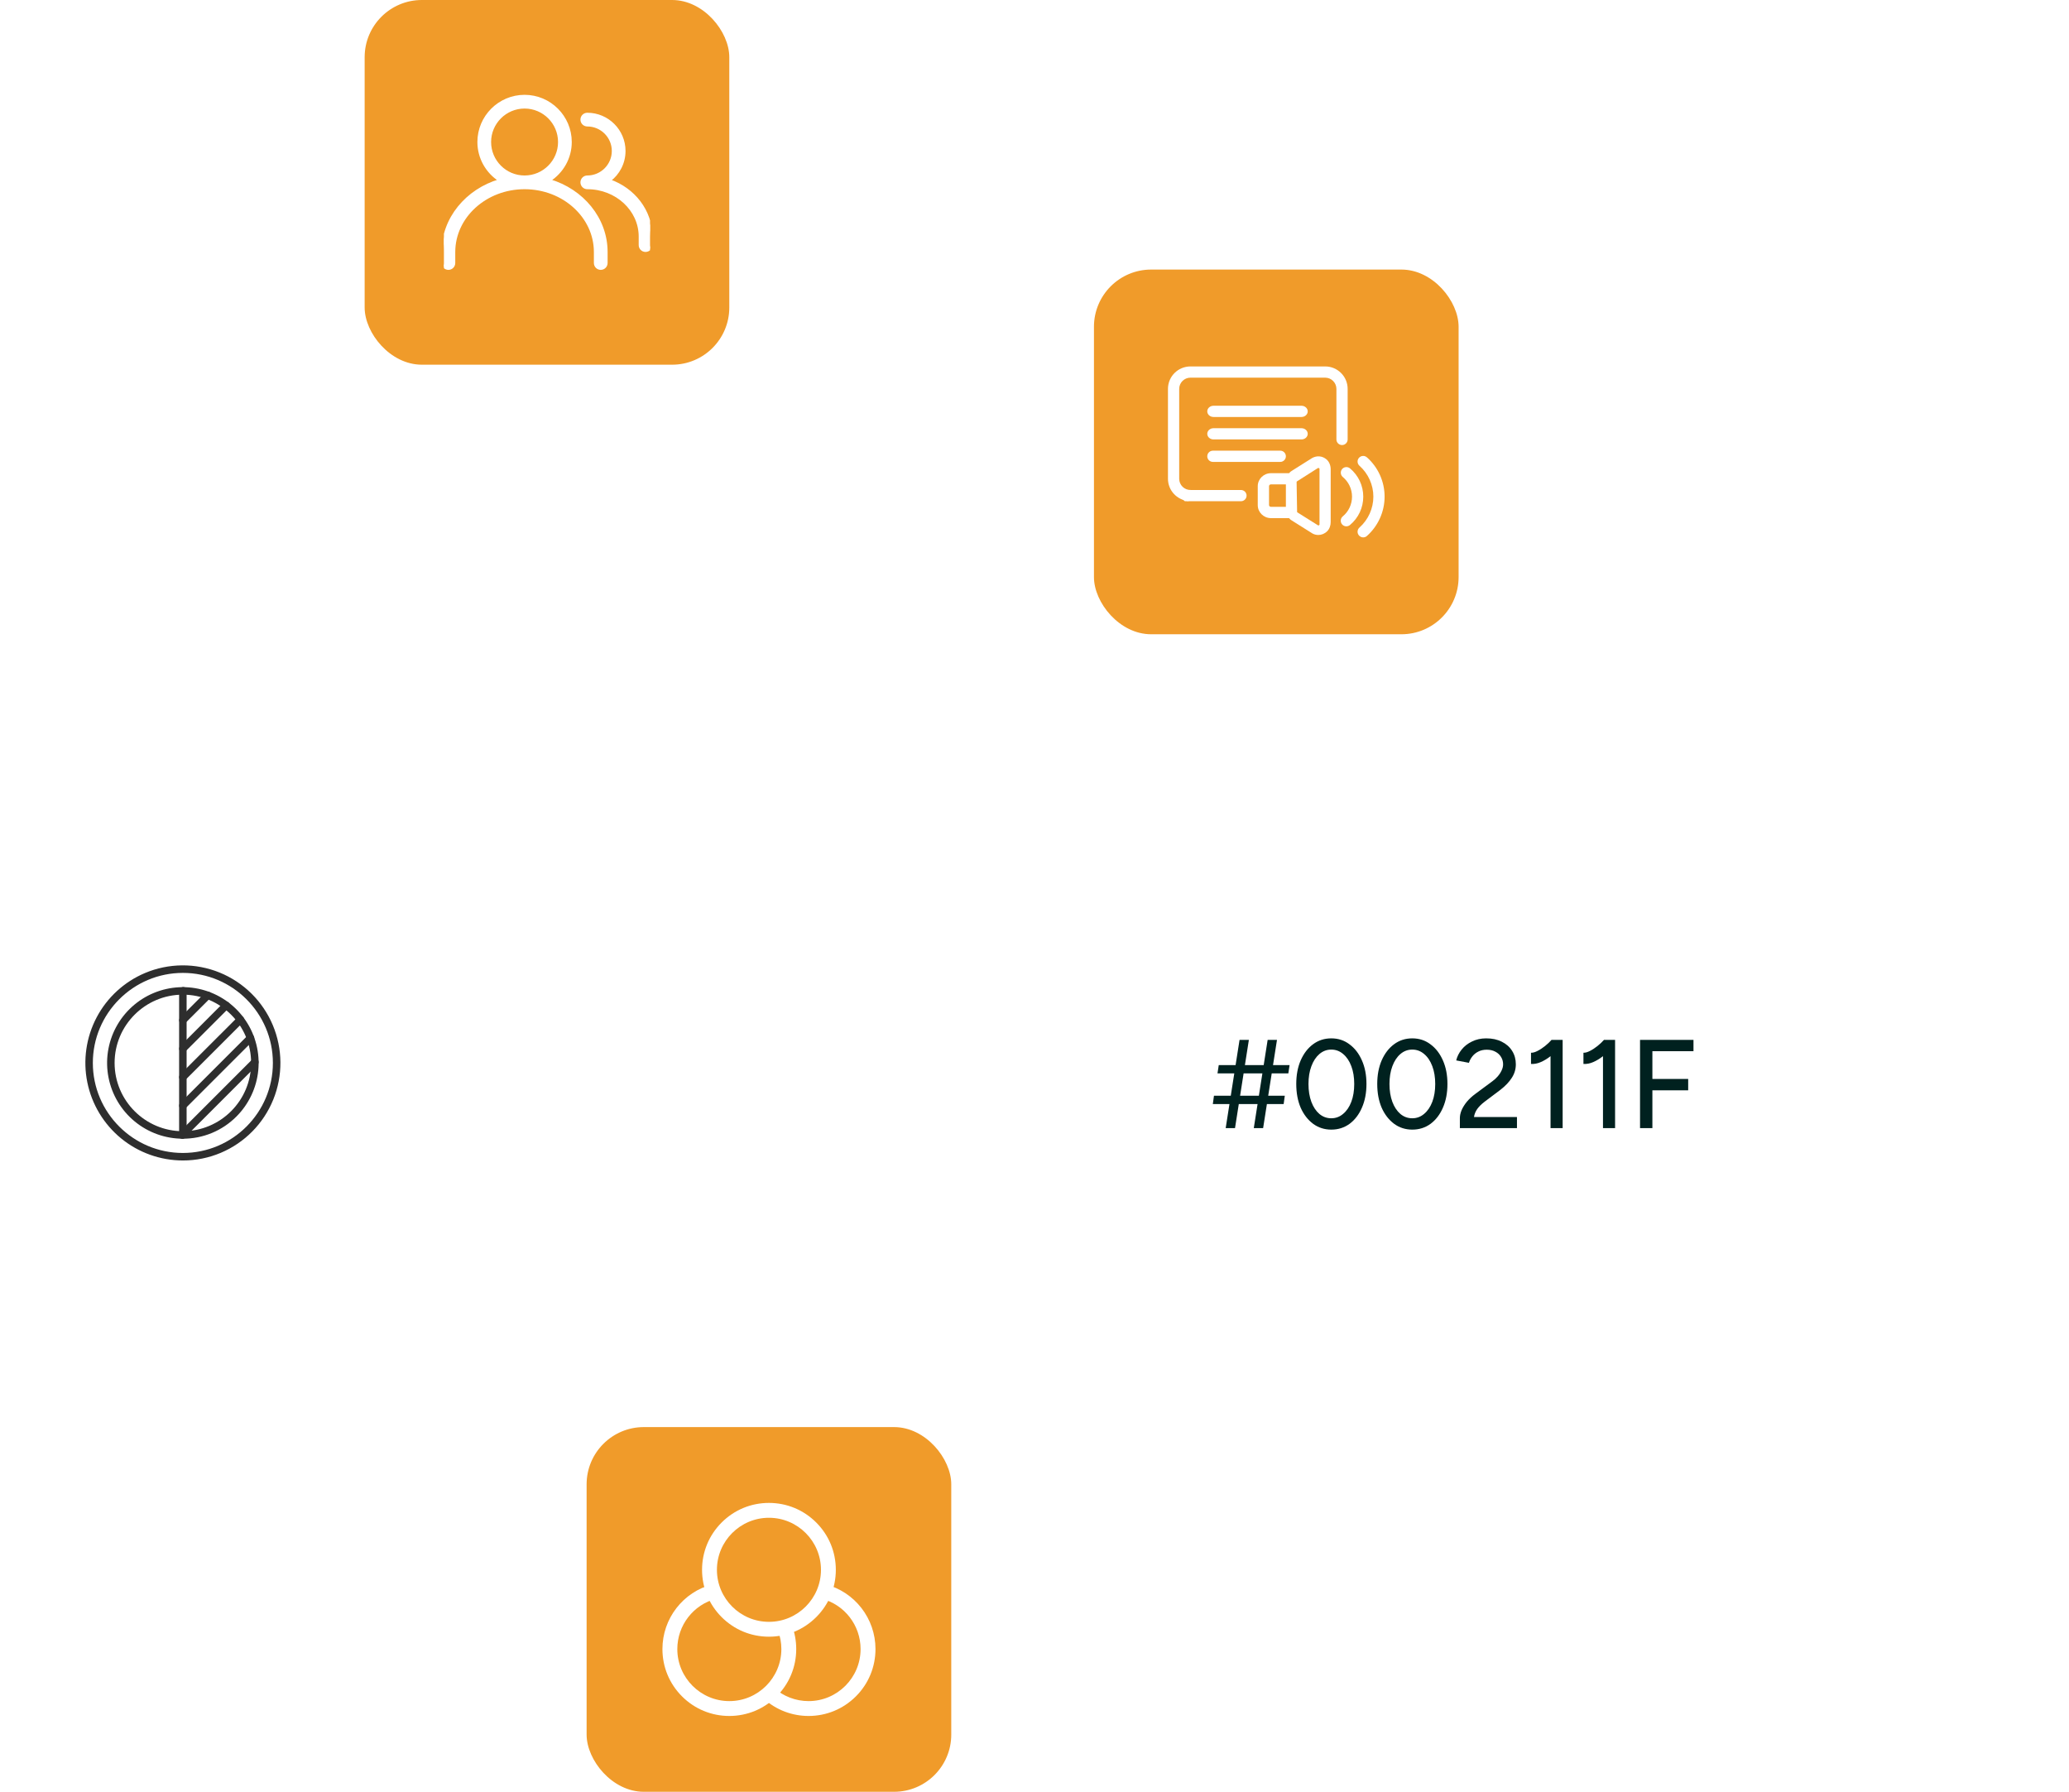 <svg width="261" height="226" viewBox="0 0 261 226" fill="none" xmlns="http://www.w3.org/2000/svg">
<rect x="46" width="46" height="46" rx="7.216" fill="#F09B2A"/>
<g clip-path="url(#clip0_283_1666)">
<path d="M66.174 12.11C69.373 12.11 71.977 14.714 71.977 17.913C71.977 19.945 70.913 21.715 69.329 22.748C73.474 23.976 76.498 27.552 76.498 31.785V33.174C76.498 33.569 76.177 33.889 75.782 33.889C75.388 33.889 75.067 33.569 75.067 33.174V31.785C75.067 27.349 71.091 23.715 66.174 23.715C61.257 23.715 57.281 27.349 57.28 31.785V33.174C57.28 33.569 56.96 33.889 56.565 33.889C56.171 33.889 55.85 33.569 55.85 33.174V31.785C55.85 27.552 58.873 23.977 63.018 22.748C61.434 21.715 60.372 19.945 60.372 17.913C60.372 14.714 62.974 12.11 66.174 12.11ZM66.174 13.541C63.763 13.541 61.802 15.502 61.802 17.913C61.802 20.324 63.763 22.284 66.174 22.284C68.585 22.284 70.546 20.324 70.546 17.913C70.546 15.502 68.585 13.541 66.174 13.541Z" fill="white" stroke="white" stroke-width="0.3"/>
<path d="M74.087 14.371C76.664 14.371 78.759 16.467 78.759 19.043C78.759 20.563 78.027 21.911 76.9 22.765C79.957 23.834 82.15 26.592 82.15 29.833V30.913C82.15 31.308 81.829 31.628 81.435 31.628C81.04 31.628 80.72 31.308 80.72 30.913V29.833C80.72 26.47 77.756 23.715 74.087 23.715C73.692 23.715 73.371 23.395 73.371 23C73.371 22.605 73.692 22.284 74.087 22.284C75.874 22.284 77.328 20.83 77.328 19.043C77.328 17.256 75.874 15.802 74.087 15.802C73.692 15.802 73.371 15.482 73.371 15.087C73.371 14.692 73.692 14.371 74.087 14.371Z" fill="white" stroke="white" stroke-width="0.3"/>
</g>
<g filter="url(#filter0_d_283_1666)">
<rect x="1" y="112" width="41" height="41" rx="5.379" fill="white"/>
<path d="M21.5 142.058C19.289 142.058 17.146 141.292 15.436 139.889C13.727 138.486 12.557 136.534 12.126 134.365C11.694 132.196 12.028 129.945 13.07 127.995C14.113 126.045 15.799 124.516 17.842 123.67C19.885 122.824 22.158 122.712 24.274 123.354C26.39 123.996 28.218 125.352 29.447 127.19C30.675 129.029 31.229 131.237 31.012 133.437C30.795 135.638 29.822 137.695 28.258 139.259C27.373 140.149 26.32 140.855 25.16 141.336C23.999 141.816 22.756 142.062 21.5 142.058ZM21.5 123.889C16.752 123.889 12.888 127.752 12.888 132.5C12.888 137.249 16.752 141.112 21.5 141.112C26.248 141.112 30.111 137.249 30.111 132.5C30.111 127.752 26.248 123.889 21.5 123.889Z" fill="#2E2E2E"/>
<path d="M21.5 123.997C21.406 123.997 21.315 123.969 21.237 123.917C21.159 123.865 21.098 123.791 21.063 123.705C21.027 123.618 21.017 123.523 21.036 123.431C21.054 123.34 21.099 123.255 21.165 123.189L21.273 123.081C21.362 122.993 21.482 122.942 21.608 122.942C21.733 122.942 21.854 122.992 21.943 123.081C22.032 123.17 22.082 123.29 22.082 123.416C22.082 123.541 22.032 123.662 21.944 123.751L21.835 123.858C21.791 123.902 21.739 123.937 21.681 123.961C21.624 123.985 21.562 123.997 21.5 123.997Z" fill="#2E2E2E"/>
<path d="M21.5 127.588C21.407 127.588 21.315 127.56 21.237 127.508C21.16 127.456 21.099 127.382 21.063 127.296C21.027 127.209 21.018 127.114 21.036 127.022C21.054 126.931 21.099 126.846 21.166 126.78L24.307 123.639C24.351 123.595 24.403 123.56 24.46 123.536C24.518 123.512 24.58 123.5 24.642 123.5C24.704 123.5 24.765 123.512 24.823 123.536C24.88 123.56 24.933 123.595 24.977 123.639C25.02 123.683 25.055 123.735 25.079 123.792C25.103 123.85 25.115 123.911 25.115 123.974C25.115 124.036 25.103 124.097 25.079 124.155C25.055 124.212 25.02 124.264 24.976 124.308L21.834 127.449C21.746 127.538 21.625 127.588 21.5 127.588Z" fill="#2E2E2E"/>
<path d="M21.5 131.178C21.407 131.178 21.315 131.15 21.238 131.098C21.16 131.046 21.099 130.973 21.064 130.886C21.028 130.8 21.018 130.705 21.037 130.613C21.055 130.522 21.1 130.437 21.166 130.371L26.629 124.907C26.717 124.818 26.838 124.769 26.963 124.769C27.089 124.769 27.209 124.818 27.298 124.907C27.387 124.996 27.436 125.116 27.436 125.242C27.436 125.367 27.387 125.488 27.298 125.576L21.834 131.04C21.746 131.129 21.625 131.178 21.5 131.178Z" fill="#2E2E2E"/>
<path d="M21.5 134.769C21.406 134.769 21.315 134.741 21.237 134.689C21.159 134.637 21.098 134.563 21.063 134.477C21.027 134.39 21.017 134.295 21.036 134.203C21.054 134.112 21.099 134.027 21.165 133.961L28.424 126.704C28.513 126.615 28.633 126.565 28.759 126.565C28.884 126.565 29.005 126.615 29.093 126.704C29.182 126.793 29.232 126.913 29.232 127.039C29.232 127.164 29.182 127.285 29.093 127.373L21.834 134.63C21.791 134.674 21.738 134.709 21.681 134.733C21.624 134.757 21.562 134.769 21.5 134.769Z" fill="#2E2E2E"/>
<path d="M21.5 138.359C21.407 138.359 21.315 138.331 21.237 138.279C21.16 138.227 21.099 138.154 21.063 138.067C21.027 137.981 21.018 137.886 21.036 137.794C21.054 137.702 21.099 137.618 21.166 137.552L29.692 129.024C29.736 128.98 29.788 128.946 29.846 128.922C29.903 128.898 29.965 128.886 30.027 128.886C30.089 128.886 30.15 128.898 30.208 128.922C30.265 128.946 30.317 128.98 30.361 129.024C30.405 129.068 30.44 129.12 30.464 129.178C30.488 129.235 30.5 129.297 30.5 129.359C30.5 129.421 30.488 129.483 30.464 129.54C30.44 129.597 30.405 129.65 30.361 129.694L21.834 138.221C21.791 138.265 21.739 138.3 21.681 138.323C21.624 138.347 21.562 138.359 21.5 138.359Z" fill="#2E2E2E"/>
<path d="M21.392 142.058C21.299 142.058 21.207 142.03 21.129 141.978C21.051 141.927 20.99 141.853 20.954 141.766C20.918 141.679 20.909 141.584 20.927 141.492C20.945 141.4 20.99 141.316 21.056 141.25L30.25 132.057C30.338 131.968 30.459 131.918 30.584 131.918C30.71 131.918 30.83 131.968 30.919 132.057C31.008 132.145 31.057 132.266 31.057 132.391C31.057 132.517 31.008 132.637 30.919 132.726L21.727 141.919C21.638 142.008 21.518 142.057 21.392 142.058Z" fill="#2E2E2E"/>
<path d="M21.5 142.058C21.375 142.058 21.254 142.008 21.165 141.92C21.077 141.831 21.027 141.711 21.027 141.585V123.416C21.027 123.29 21.077 123.17 21.165 123.081C21.254 122.992 21.375 122.942 21.5 122.942C21.625 122.942 21.746 122.992 21.835 123.081C21.923 123.17 21.973 123.29 21.973 123.416V141.585C21.973 141.711 21.923 141.831 21.835 141.92C21.746 142.008 21.625 142.058 21.5 142.058Z" fill="#2E2E2E"/>
<path d="M21.5 144.803C18.662 144.801 15.911 143.818 13.714 142.021C11.518 140.224 10.01 137.722 9.446 134.94C8.883 132.159 9.298 129.268 10.622 126.757C11.946 124.246 14.097 122.271 16.711 121.164C19.718 119.894 23.105 119.871 26.129 121.098C29.153 122.326 31.566 124.705 32.836 127.711C34.106 130.718 34.129 134.105 32.902 137.129C31.674 140.153 29.295 142.566 26.289 143.836C24.774 144.477 23.145 144.806 21.5 144.803ZM21.5 121.144C15.238 121.144 10.144 126.238 10.144 132.5C10.144 138.762 15.238 143.856 21.5 143.856C27.762 143.856 32.856 138.762 32.856 132.5C32.856 126.238 27.762 121.144 21.5 121.144Z" fill="#2E2E2E"/>
</g>
<g filter="url(#filter1_d_283_1666)">
<rect x="116" y="114" width="135.674" height="39.218" rx="6.36" fill="white"/>
<path d="M158.163 139.109L159.912 127.98H161.089L159.34 139.109H158.163ZM152.996 136.073L153.139 135.023H162.074L161.931 136.073H152.996ZM154.618 139.109L156.367 127.98H157.543L155.794 139.109H154.618ZM153.584 132.209L153.743 131.16H162.679L162.52 132.209H153.584ZM167.94 139.3C167.081 139.3 166.318 139.056 165.65 138.569C164.982 138.071 164.458 137.392 164.076 136.534C163.705 135.665 163.52 134.668 163.52 133.545C163.52 132.421 163.705 131.43 164.076 130.571C164.458 129.702 164.977 129.024 165.634 128.536C166.302 128.038 167.071 127.789 167.94 127.789C168.809 127.789 169.572 128.038 170.229 128.536C170.897 129.024 171.422 129.702 171.803 130.571C172.185 131.43 172.376 132.421 172.376 133.545C172.376 134.668 172.185 135.665 171.803 136.534C171.432 137.392 170.913 138.071 170.245 138.569C169.577 139.056 168.809 139.3 167.94 139.3ZM167.94 137.869C168.502 137.869 169 137.684 169.434 137.313C169.879 136.942 170.224 136.433 170.468 135.786C170.712 135.14 170.833 134.393 170.833 133.545C170.833 132.697 170.712 131.949 170.468 131.303C170.224 130.646 169.879 130.132 169.434 129.761C169 129.39 168.502 129.204 167.94 129.204C167.378 129.204 166.88 129.39 166.445 129.761C166.011 130.132 165.671 130.646 165.428 131.303C165.184 131.949 165.062 132.697 165.062 133.545C165.062 134.393 165.184 135.145 165.428 135.802C165.671 136.449 166.011 136.958 166.445 137.329C166.88 137.689 167.378 137.869 167.94 137.869ZM178.156 139.3C177.298 139.3 176.535 139.056 175.867 138.569C175.199 138.071 174.674 137.392 174.293 136.534C173.922 135.665 173.736 134.668 173.736 133.545C173.736 132.421 173.922 131.43 174.293 130.571C174.674 129.702 175.194 129.024 175.851 128.536C176.519 128.038 177.287 127.789 178.156 127.789C179.025 127.789 179.789 128.038 180.446 128.536C181.114 129.024 181.638 129.702 182.02 130.571C182.401 131.43 182.592 132.421 182.592 133.545C182.592 134.668 182.401 135.665 182.02 136.534C181.649 137.392 181.129 138.071 180.462 138.569C179.794 139.056 179.025 139.3 178.156 139.3ZM178.156 137.869C178.718 137.869 179.216 137.684 179.651 137.313C180.096 136.942 180.44 136.433 180.684 135.786C180.928 135.14 181.05 134.393 181.05 133.545C181.05 132.697 180.928 131.949 180.684 131.303C180.44 130.646 180.096 130.132 179.651 129.761C179.216 129.39 178.718 129.204 178.156 129.204C177.594 129.204 177.096 129.39 176.662 129.761C176.227 130.132 175.888 130.646 175.644 131.303C175.4 131.949 175.279 132.697 175.279 133.545C175.279 134.393 175.4 135.145 175.644 135.802C175.888 136.449 176.227 136.958 176.662 137.329C177.096 137.689 177.594 137.869 178.156 137.869ZM184.159 139.109V137.853C184.159 137.525 184.234 137.186 184.382 136.836C184.541 136.475 184.764 136.12 185.05 135.771C185.347 135.421 185.696 135.097 186.099 134.801L188.246 133.211C188.5 133.031 188.728 132.824 188.929 132.591C189.141 132.347 189.306 132.098 189.422 131.843C189.549 131.578 189.613 131.319 189.613 131.064C189.613 130.725 189.528 130.418 189.359 130.142C189.189 129.856 188.95 129.633 188.643 129.474C188.336 129.305 187.97 129.22 187.546 129.22C187.143 129.22 186.788 129.3 186.481 129.459C186.184 129.607 185.935 129.808 185.734 130.063C185.532 130.317 185.389 130.587 185.304 130.874L183.698 130.571C183.815 130.084 184.043 129.628 184.382 129.204C184.721 128.78 185.156 128.441 185.686 128.187C186.216 127.922 186.815 127.789 187.482 127.789C188.246 127.789 188.903 127.932 189.454 128.218C190.016 128.494 190.45 128.881 190.758 129.379C191.065 129.867 191.219 130.428 191.219 131.064C191.219 131.679 191.049 132.246 190.71 132.766C190.381 133.285 189.904 133.788 189.279 134.276L187.292 135.771C186.899 136.067 186.587 136.375 186.354 136.693C186.131 137.011 185.993 137.35 185.94 137.71H191.362V139.109H184.159ZM195.598 139.109V128.823L195.741 127.98H197.125V139.109H195.598ZM193.134 131.017V129.602C193.367 129.612 193.637 129.538 193.945 129.379C194.263 129.22 194.581 129.013 194.899 128.759C195.217 128.505 195.498 128.24 195.741 127.964L196.711 129.013C196.351 129.395 195.975 129.739 195.582 130.047C195.19 130.354 194.787 130.598 194.374 130.778C193.971 130.958 193.558 131.038 193.134 131.017ZM202.213 139.109V128.823L202.356 127.98H203.739V139.109H202.213ZM199.748 131.017V129.602C199.981 129.612 200.252 129.538 200.559 129.379C200.877 129.22 201.195 129.013 201.513 128.759C201.831 128.505 202.112 128.24 202.356 127.964L203.326 129.013C202.965 129.395 202.589 129.739 202.197 130.047C201.805 130.354 201.402 130.598 200.988 130.778C200.586 130.958 200.172 131.038 199.748 131.017ZM206.887 139.109V127.98H213.629V129.411H208.445V132.909H212.961V134.34H208.445V139.109H206.887Z" fill="#00211F"/>
</g>
<rect x="138" y="34" width="46" height="46" rx="7.216" fill="#F09B2A"/>
<path d="M150.729 62.015C150.595 61.88 150.417 61.795 150.226 61.802C149.419 61.83 148.753 61.186 148.753 60.385V49.052C148.753 48.273 149.39 47.635 150.17 47.635H167.17C167.949 47.635 168.586 48.273 168.586 49.052V55.427C168.586 55.817 168.905 56.135 169.295 56.135C169.684 56.135 170.003 55.817 170.003 55.427V49.052C170.003 47.487 168.735 46.219 167.17 46.219H150.17C148.604 46.219 147.336 47.487 147.336 49.052V60.385C147.336 61.845 148.448 63.049 149.915 63.205" fill="white"/>
<path d="M149.461 63.219H156.545C156.934 63.219 157.253 62.901 157.253 62.511C157.253 62.121 156.934 61.803 156.545 61.803H149.461C149.072 61.803 148.753 62.121 148.753 62.511" fill="white"/>
<path d="M165.533 57.764L163.026 59.344C162.863 59.429 162.721 59.549 162.608 59.684H160.327C159.406 59.684 158.663 60.421 158.663 61.32V63.714C158.663 64.614 159.406 65.351 160.327 65.351H162.608C162.721 65.485 162.856 65.599 162.976 65.662L165.569 67.291C165.803 67.419 166.058 67.476 166.306 67.476C166.702 67.476 167.106 67.32 167.418 67.008C167.722 66.711 167.864 66.272 167.864 65.847V59.202C167.864 58.728 167.694 58.253 167.333 57.941C166.823 57.509 166.143 57.431 165.519 57.772L165.533 57.764ZM162.211 63.927H160.334C160.2 63.927 160.086 63.828 160.086 63.707V61.313C160.086 61.193 160.2 61.094 160.334 61.094H162.211V63.927ZM166.461 66.13C166.461 66.13 166.461 66.201 166.398 66.243C166.369 66.257 166.313 66.286 166.284 66.272L163.678 64.635L163.628 64.6L163.564 60.803L163.586 60.732L166.235 59.047C166.235 59.047 166.291 59.025 166.313 59.025C166.348 59.025 166.376 59.039 166.391 59.047C166.454 59.082 166.454 59.139 166.454 59.16V66.13H166.461Z" fill="white"/>
<path d="M172.432 57.687C172.142 57.425 171.696 57.453 171.434 57.744C171.172 58.034 171.2 58.48 171.49 58.742C172.602 59.734 173.247 61.158 173.247 62.638C173.247 64.119 172.61 65.549 171.49 66.541C171.2 66.803 171.172 67.249 171.434 67.54C171.575 67.696 171.767 67.781 171.965 67.781C172.135 67.781 172.298 67.724 172.432 67.604C173.849 66.343 174.664 64.537 174.664 62.638C174.664 60.74 173.849 58.941 172.432 57.68V57.687Z" fill="white"/>
<path d="M170.3 59.076C169.996 58.828 169.549 58.87 169.301 59.168C169.054 59.465 169.096 59.919 169.394 60.166C170.13 60.783 170.555 61.682 170.555 62.646C170.555 63.609 170.13 64.516 169.386 65.132C169.089 65.38 169.046 65.826 169.294 66.131C169.436 66.301 169.634 66.386 169.84 66.386C169.996 66.386 170.159 66.329 170.293 66.223C171.363 65.337 171.972 64.034 171.972 62.646C171.972 61.257 171.363 59.961 170.3 59.076Z" fill="white"/>
<path d="M164.18 51.178H153.081C152.649 51.178 152.294 51.496 152.294 51.886C152.294 52.276 152.649 52.594 153.081 52.594H164.18C164.612 52.594 164.967 52.276 164.967 51.886C164.967 51.496 164.612 51.178 164.18 51.178Z" fill="white"/>
<path d="M164.18 54.01H153.081C152.649 54.01 152.294 54.328 152.294 54.718C152.294 55.108 152.649 55.426 153.081 55.426H164.18C164.612 55.426 164.967 55.108 164.967 54.718C164.967 54.328 164.612 54.01 164.18 54.01Z" fill="white"/>
<path d="M161.503 56.844H153.003C152.613 56.844 152.294 57.163 152.294 57.552C152.294 57.942 152.613 58.26 153.003 58.26H161.503C161.892 58.26 162.211 57.942 162.211 57.552C162.211 57.163 161.892 56.844 161.503 56.844Z" fill="white"/>
<rect x="74" y="180" width="46" height="46" rx="7.216" fill="#F09B2A"/>
<path d="M97 206.438C94.746 206.438 92.627 205.561 91.034 203.967C89.44 202.373 88.562 200.255 88.562 198.001C88.562 195.747 89.44 193.628 91.034 192.035C92.627 190.441 94.746 189.563 97 189.563C99.254 189.563 101.372 190.441 102.966 192.035C104.56 193.628 105.438 195.747 105.438 198.001C105.438 200.255 104.56 202.373 102.966 203.967C101.372 205.561 99.254 206.438 97 206.438ZM97 191.438C93.381 191.438 90.438 194.382 90.438 198.001C90.438 201.62 93.381 204.563 97 204.563C100.619 204.563 103.563 201.62 103.563 198.001C103.563 194.382 100.619 191.438 97 191.438Z" fill="white"/>
<path d="M92.001 216.436C89.748 216.436 87.629 215.558 86.035 213.965C84.441 212.371 83.564 210.252 83.564 207.998C83.564 204.147 86.166 200.787 89.894 199.827L90.362 201.642C87.464 202.388 85.442 205.002 85.442 207.998C85.442 211.617 88.386 214.561 92.005 214.561C95.624 214.561 98.567 211.617 98.567 207.998C98.567 207.192 98.421 206.401 98.136 205.655L99.888 204.983C100.255 205.943 100.442 206.96 100.442 207.995C100.442 210.248 99.565 212.367 97.971 213.961C96.374 215.558 94.255 216.436 92.001 216.436Z" fill="white"/>
<path d="M101.999 216.436C99.921 216.436 97.922 215.675 96.374 214.287L97.623 212.888C98.826 213.965 100.379 214.561 101.999 214.561C105.618 214.561 108.561 211.617 108.561 207.998C108.561 205.002 106.536 202.388 103.641 201.642L104.11 199.827C107.838 200.787 110.44 204.147 110.44 207.998C110.44 210.252 109.563 212.371 107.969 213.965C106.371 215.558 104.253 216.436 101.999 216.436Z" fill="white"/>
<defs>
<filter id="filter0_d_283_1666" x="0.477" y="111.477" width="45.18" height="45.18" filterUnits="userSpaceOnUse" color-interpolation-filters="sRGB">
<feFlood flood-opacity="0" result="BackgroundImageFix"/>
<feColorMatrix in="SourceAlpha" type="matrix" values="0 0 0 0 0 0 0 0 0 0 0 0 0 0 0 0 0 0 127 0" result="hardAlpha"/>
<feOffset dx="1.568" dy="1.568"/>
<feGaussianBlur stdDeviation="1.045"/>
<feColorMatrix type="matrix" values="0 0 0 0 0 0 0 0 0 0 0 0 0 0 0 0 0 0 0.15 0"/>
<feBlend mode="normal" in2="BackgroundImageFix" result="effect1_dropShadow_283_1666"/>
<feBlend mode="normal" in="SourceGraphic" in2="effect1_dropShadow_283_1666" result="shape"/>
</filter>
<filter id="filter1_d_283_1666" x="107.52" y="108.7" width="152.633" height="56.177" filterUnits="userSpaceOnUse" color-interpolation-filters="sRGB">
<feFlood flood-opacity="0" result="BackgroundImageFix"/>
<feColorMatrix in="SourceAlpha" type="matrix" values="0 0 0 0 0 0 0 0 0 0 0 0 0 0 0 0 0 0 127 0" result="hardAlpha"/>
<feOffset dy="3.18"/>
<feGaussianBlur stdDeviation="4.24"/>
<feColorMatrix type="matrix" values="0 0 0 0 0 0 0 0 0 0 0 0 0 0 0 0 0 0 0.24 0"/>
<feBlend mode="normal" in2="BackgroundImageFix" result="effect1_dropShadow_283_1666"/>
<feBlend mode="normal" in="SourceGraphic" in2="effect1_dropShadow_283_1666" result="shape"/>
</filter>
<clipPath id="clip0_283_1666">
<rect width="26" height="26" fill="white" transform="translate(56 10)"/>
</clipPath>
</defs>
</svg>
